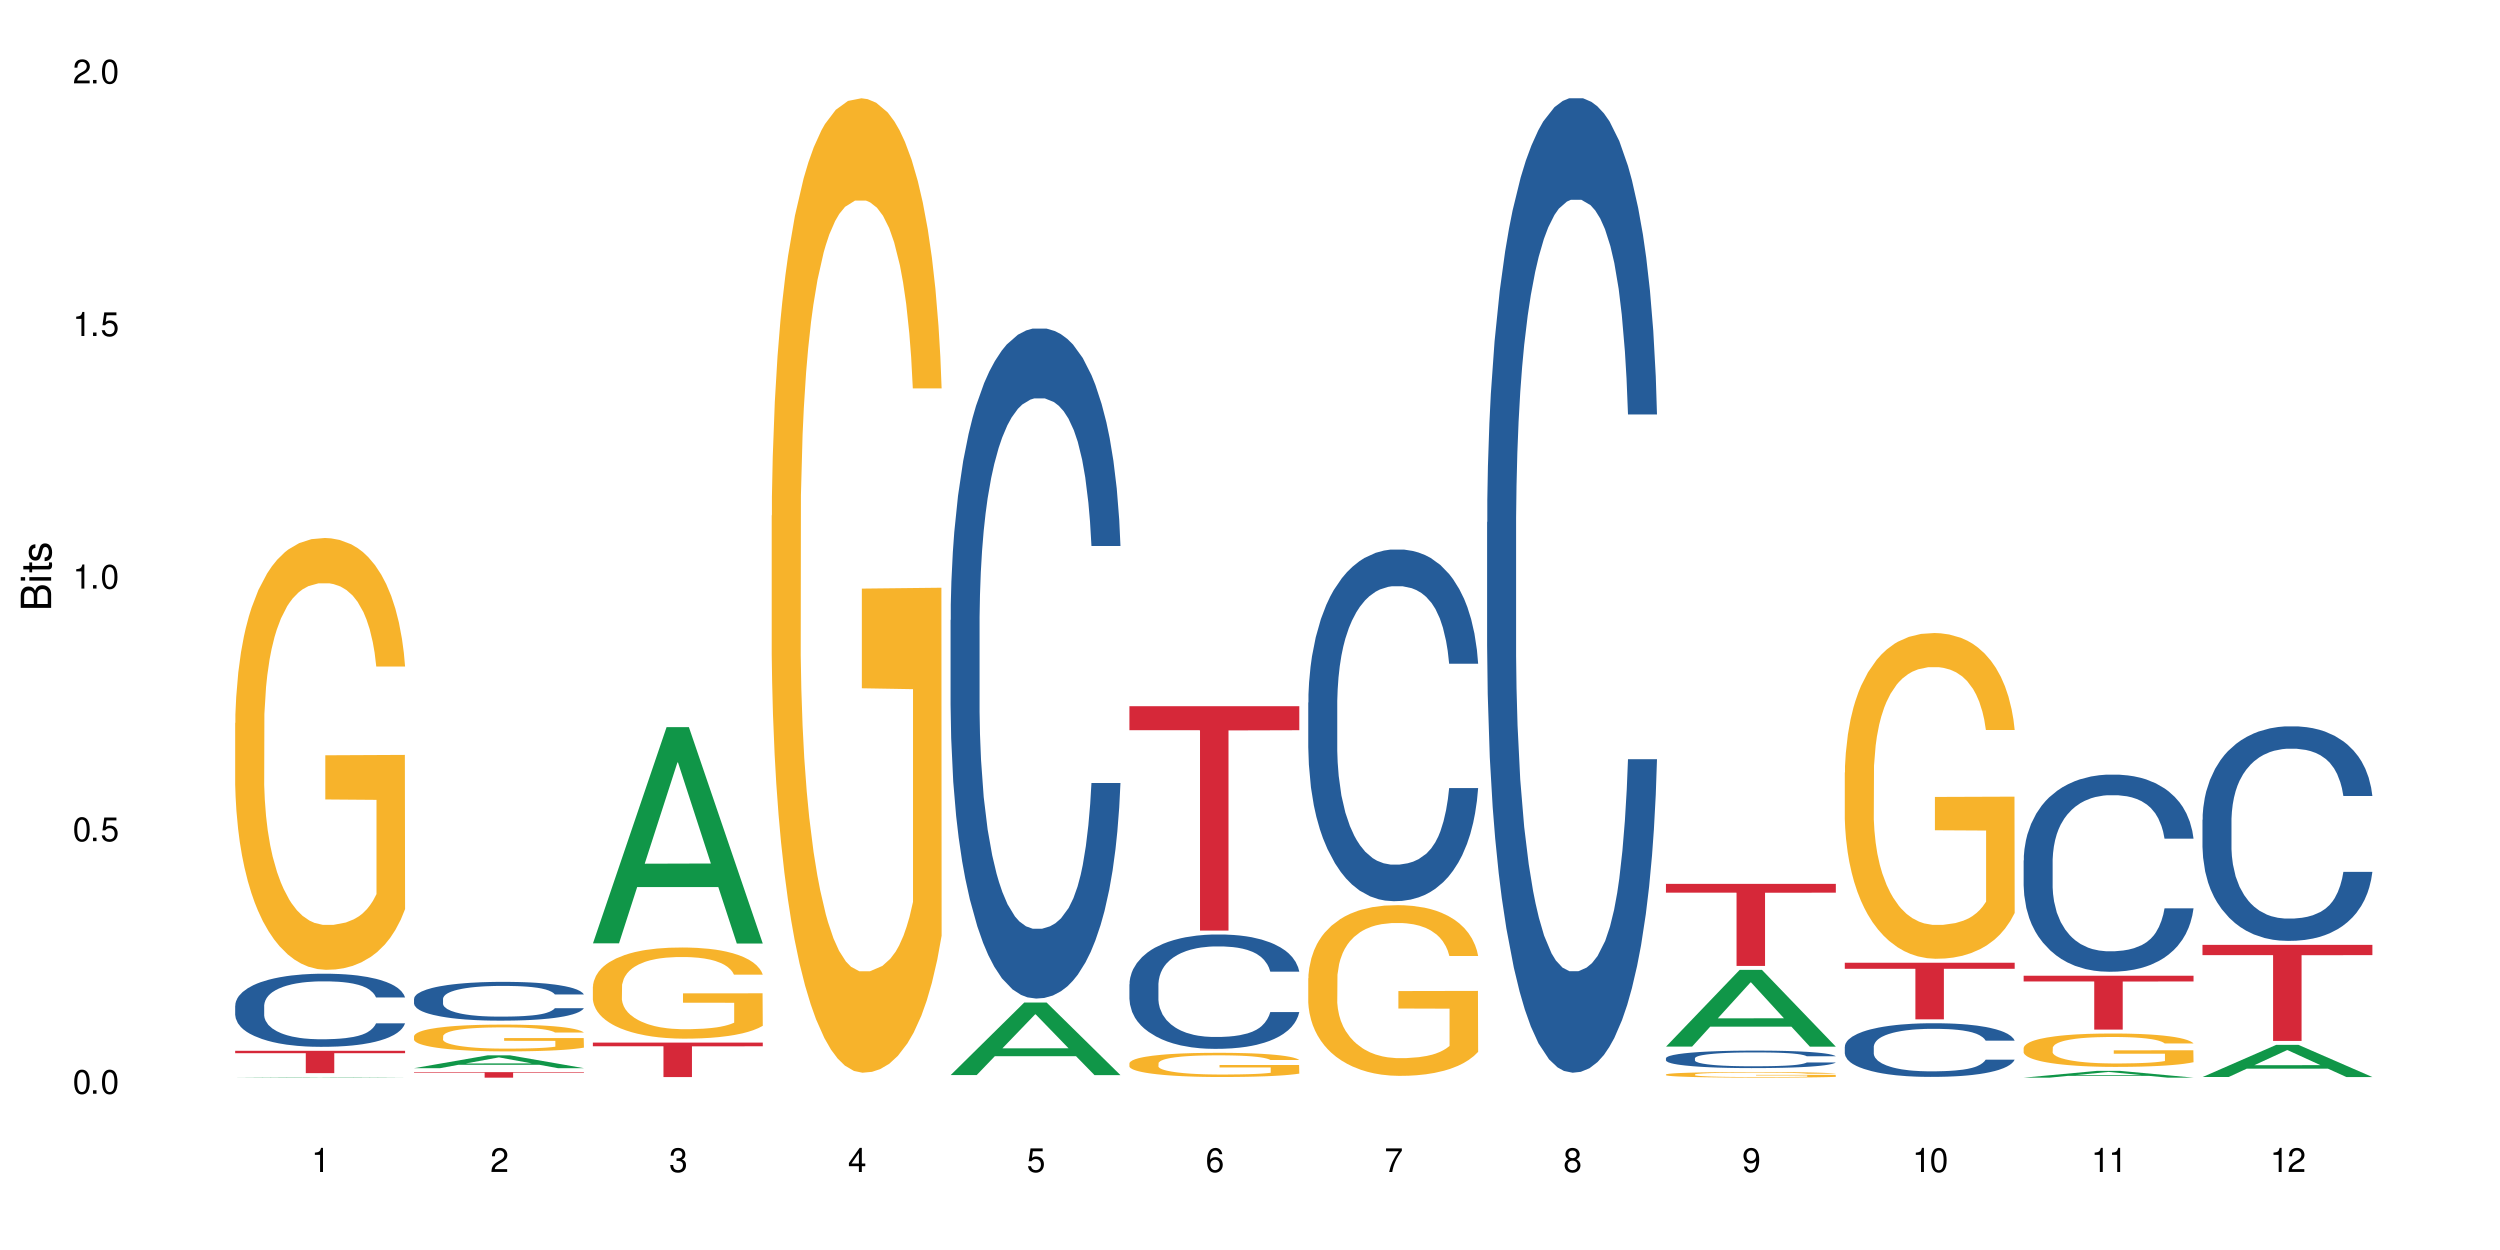 <?xml version="1.0" encoding="UTF-8"?>
<svg xmlns="http://www.w3.org/2000/svg" xmlns:xlink="http://www.w3.org/1999/xlink" width="720" height="360" viewBox="0 0 720 360">
<defs>
<g>
<g id="glyph-0-0">
</g>
<g id="glyph-0-1">
<path d="M 2.641 -6.938 C 2 -6.938 1.422 -6.656 1.078 -6.172 C 0.641 -5.562 0.406 -4.641 0.406 -3.359 C 0.406 -1.016 1.188 0.219 2.641 0.219 C 4.078 0.219 4.859 -1.016 4.859 -3.297 C 4.859 -4.641 4.656 -5.547 4.203 -6.172 C 3.844 -6.656 3.281 -6.938 2.641 -6.938 Z M 2.641 -6.188 C 3.547 -6.188 4 -5.25 4 -3.375 C 4 -1.406 3.562 -0.484 2.625 -0.484 C 1.734 -0.484 1.281 -1.438 1.281 -3.344 C 1.281 -5.25 1.734 -6.188 2.641 -6.188 Z M 2.641 -6.188 "/>
</g>
<g id="glyph-0-2">
<path d="M 1.828 -1 L 0.828 -1 L 0.828 0 L 1.828 0 Z M 1.828 -1 "/>
</g>
<g id="glyph-0-3">
<path d="M 4.562 -6.797 L 1.062 -6.797 L 0.547 -3.094 L 1.328 -3.094 C 1.719 -3.562 2.047 -3.734 2.578 -3.734 C 3.484 -3.734 4.062 -3.109 4.062 -2.094 C 4.062 -1.125 3.484 -0.531 2.578 -0.531 C 1.828 -0.531 1.375 -0.906 1.188 -1.672 L 0.328 -1.672 C 0.453 -1.109 0.547 -0.844 0.75 -0.594 C 1.125 -0.078 1.828 0.219 2.594 0.219 C 3.969 0.219 4.922 -0.781 4.922 -2.219 C 4.922 -3.562 4.031 -4.484 2.719 -4.484 C 2.25 -4.484 1.859 -4.359 1.469 -4.062 L 1.734 -5.969 L 4.562 -5.969 Z M 4.562 -6.797 "/>
</g>
<g id="glyph-0-4">
<path d="M 2.484 -4.938 L 2.484 0 L 3.328 0 L 3.328 -6.938 L 2.766 -6.938 C 2.469 -5.875 2.281 -5.734 0.984 -5.562 L 0.984 -4.938 Z M 2.484 -4.938 "/>
</g>
<g id="glyph-0-5">
<path d="M 4.859 -0.828 L 1.281 -0.828 C 1.359 -1.406 1.672 -1.781 2.5 -2.281 L 3.469 -2.828 C 4.406 -3.344 4.906 -4.062 4.906 -4.906 C 4.906 -5.484 4.672 -6.031 4.266 -6.406 C 3.859 -6.766 3.375 -6.938 2.719 -6.938 C 1.859 -6.938 1.219 -6.625 0.844 -6.031 C 0.609 -5.672 0.5 -5.234 0.484 -4.531 L 1.328 -4.531 C 1.359 -5.016 1.406 -5.281 1.531 -5.516 C 1.75 -5.938 2.188 -6.203 2.703 -6.203 C 3.469 -6.203 4.031 -5.641 4.031 -4.891 C 4.031 -4.344 3.719 -3.859 3.125 -3.516 L 2.234 -3 C 0.812 -2.172 0.406 -1.531 0.328 -0.016 L 4.859 -0.016 Z M 4.859 -0.828 "/>
</g>
<g id="glyph-0-6">
<path d="M 2.125 -3.188 L 2.578 -3.188 C 3.5 -3.188 3.984 -2.766 3.984 -1.922 C 3.984 -1.062 3.469 -0.531 2.594 -0.531 C 1.656 -0.531 1.203 -1 1.156 -2.016 L 0.312 -2.016 C 0.344 -1.453 0.438 -1.094 0.609 -0.781 C 0.953 -0.109 1.625 0.219 2.547 0.219 C 3.953 0.219 4.859 -0.625 4.859 -1.938 C 4.859 -2.828 4.516 -3.297 3.703 -3.594 C 4.344 -3.844 4.656 -4.328 4.656 -5.031 C 4.656 -6.219 3.875 -6.938 2.578 -6.938 C 1.203 -6.938 0.484 -6.172 0.453 -4.703 L 1.297 -4.703 C 1.312 -5.125 1.344 -5.359 1.453 -5.578 C 1.641 -5.969 2.062 -6.203 2.594 -6.203 C 3.344 -6.203 3.797 -5.75 3.797 -5 C 3.797 -4.516 3.609 -4.219 3.25 -4.047 C 3.016 -3.953 2.703 -3.922 2.125 -3.906 Z M 2.125 -3.188 "/>
</g>
<g id="glyph-0-7">
<path d="M 3.141 -1.672 L 3.141 0 L 3.984 0 L 3.984 -1.672 L 4.984 -1.672 L 4.984 -2.438 L 3.984 -2.438 L 3.984 -6.938 L 3.359 -6.938 L 0.266 -2.578 L 0.266 -1.672 Z M 3.141 -2.438 L 1 -2.438 L 3.141 -5.5 Z M 3.141 -2.438 "/>
</g>
<g id="glyph-0-8">
<path d="M 4.781 -5.125 C 4.609 -6.266 3.891 -6.938 2.844 -6.938 C 2.094 -6.938 1.422 -6.578 1.031 -5.953 C 0.594 -5.266 0.406 -4.422 0.406 -3.172 C 0.406 -2 0.578 -1.25 0.984 -0.641 C 1.359 -0.078 1.953 0.219 2.703 0.219 C 3.984 0.219 4.922 -0.75 4.922 -2.094 C 4.922 -3.375 4.062 -4.281 2.844 -4.281 C 2.172 -4.281 1.641 -4.031 1.281 -3.516 C 1.281 -5.234 1.828 -6.188 2.797 -6.188 C 3.391 -6.188 3.797 -5.797 3.938 -5.125 Z M 2.734 -3.531 C 3.547 -3.531 4.062 -2.953 4.062 -2.031 C 4.062 -1.156 3.484 -0.531 2.703 -0.531 C 1.922 -0.531 1.328 -1.188 1.328 -2.078 C 1.328 -2.938 1.906 -3.531 2.734 -3.531 Z M 2.734 -3.531 "/>
</g>
<g id="glyph-0-9">
<path d="M 4.984 -6.797 L 0.438 -6.797 L 0.438 -5.969 L 4.109 -5.969 C 2.5 -3.656 1.828 -2.234 1.328 0 L 2.219 0 C 2.594 -2.172 3.453 -4.047 4.984 -6.094 Z M 4.984 -6.797 "/>
</g>
<g id="glyph-0-10">
<path d="M 3.75 -3.656 C 4.469 -4.094 4.688 -4.438 4.688 -5.078 C 4.688 -6.172 3.844 -6.938 2.641 -6.938 C 1.438 -6.938 0.594 -6.172 0.594 -5.094 C 0.594 -4.438 0.812 -4.094 1.516 -3.656 C 0.734 -3.266 0.359 -2.703 0.359 -1.922 C 0.359 -0.656 1.281 0.219 2.641 0.219 C 3.984 0.219 4.922 -0.656 4.922 -1.922 C 4.922 -2.703 4.531 -3.266 3.75 -3.656 Z M 2.641 -6.188 C 3.359 -6.188 3.812 -5.75 3.812 -5.062 C 3.812 -4.406 3.344 -3.984 2.641 -3.984 C 1.922 -3.984 1.453 -4.406 1.453 -5.078 C 1.453 -5.75 1.922 -6.188 2.641 -6.188 Z M 2.641 -3.266 C 3.484 -3.266 4.062 -2.719 4.062 -1.906 C 4.062 -1.078 3.484 -0.531 2.625 -0.531 C 1.797 -0.531 1.219 -1.094 1.219 -1.906 C 1.219 -2.719 1.781 -3.266 2.641 -3.266 Z M 2.641 -3.266 "/>
</g>
<g id="glyph-0-11">
<path d="M 0.516 -1.578 C 0.672 -0.453 1.406 0.219 2.438 0.219 C 3.188 0.219 3.859 -0.141 4.266 -0.766 C 4.688 -1.453 4.891 -2.297 4.891 -3.547 C 4.891 -4.719 4.703 -5.453 4.312 -6.078 C 3.938 -6.641 3.344 -6.938 2.594 -6.938 C 1.297 -6.938 0.359 -5.969 0.359 -4.625 C 0.359 -3.344 1.234 -2.453 2.453 -2.453 C 3.094 -2.453 3.578 -2.672 4.016 -3.203 C 4 -1.484 3.469 -0.531 2.5 -0.531 C 1.906 -0.531 1.484 -0.906 1.359 -1.578 Z M 2.578 -6.203 C 3.375 -6.203 3.969 -5.531 3.969 -4.641 C 3.969 -3.797 3.391 -3.188 2.547 -3.188 C 1.734 -3.188 1.234 -3.766 1.234 -4.688 C 1.234 -5.562 1.797 -6.203 2.578 -6.203 Z M 2.578 -6.203 "/>
</g>
<g id="glyph-1-0">
</g>
<g id="glyph-1-1">
<path d="M 0 -0.953 L 0 -4.891 C 0 -5.719 -0.234 -6.344 -0.734 -6.797 C -1.188 -7.234 -1.812 -7.469 -2.5 -7.469 C -3.547 -7.469 -4.188 -7 -4.625 -5.875 C -4.984 -6.688 -5.625 -7.094 -6.531 -7.094 C -7.172 -7.094 -7.734 -6.859 -8.141 -6.391 C -8.562 -5.922 -8.75 -5.344 -8.75 -4.5 L -8.75 -0.953 Z M -4.984 -2.062 L -7.766 -2.062 L -7.766 -4.219 C -7.766 -4.844 -7.688 -5.203 -7.453 -5.5 C -7.219 -5.812 -6.859 -5.969 -6.375 -5.969 C -5.891 -5.969 -5.531 -5.812 -5.297 -5.5 C -5.062 -5.203 -4.984 -4.844 -4.984 -4.219 Z M -0.984 -2.062 L -4 -2.062 L -4 -4.781 C -4 -5.766 -3.438 -6.359 -2.484 -6.359 C -1.547 -6.359 -0.984 -5.766 -0.984 -4.781 Z M -0.984 -2.062 "/>
</g>
<g id="glyph-1-2">
<path d="M -6.281 -1.797 L -6.281 -0.797 L 0 -0.797 L 0 -1.797 Z M -8.75 -1.797 L -8.75 -0.797 L -7.484 -0.797 L -7.484 -1.797 Z M -8.75 -1.797 "/>
</g>
<g id="glyph-1-3">
<path d="M -6.281 -3.047 L -6.281 -2.016 L -8.016 -2.016 L -8.016 -1.016 L -6.281 -1.016 L -6.281 -0.172 L -5.469 -0.172 L -5.469 -1.016 L -0.719 -1.016 C -0.078 -1.016 0.281 -1.453 0.281 -2.234 C 0.281 -2.5 0.25 -2.719 0.188 -3.047 L -0.641 -3.047 C -0.609 -2.906 -0.594 -2.766 -0.594 -2.562 C -0.594 -2.141 -0.719 -2.016 -1.156 -2.016 L -5.469 -2.016 L -5.469 -3.047 Z M -6.281 -3.047 "/>
</g>
<g id="glyph-1-4">
<path d="M -4.531 -5.25 C -5.766 -5.25 -6.469 -4.422 -6.469 -2.969 C -6.469 -1.516 -5.719 -0.562 -4.547 -0.562 C -3.562 -0.562 -3.094 -1.062 -2.734 -2.562 L -2.516 -3.484 C -2.344 -4.188 -2.094 -4.469 -1.641 -4.469 C -1.047 -4.469 -0.641 -3.875 -0.641 -3 C -0.641 -2.453 -0.797 -2 -1.062 -1.75 C -1.25 -1.594 -1.422 -1.531 -1.875 -1.469 L -1.875 -0.406 C -0.422 -0.453 0.281 -1.266 0.281 -2.922 C 0.281 -4.5 -0.5 -5.516 -1.719 -5.516 C -2.656 -5.516 -3.172 -4.984 -3.469 -3.734 L -3.703 -2.766 C -3.891 -1.953 -4.156 -1.609 -4.594 -1.609 C -5.188 -1.609 -5.547 -2.125 -5.547 -2.938 C -5.547 -3.75 -5.203 -4.172 -4.531 -4.203 Z M -4.531 -5.25 "/>
</g>
</g>
</defs>
<rect x="-72" y="-36" width="864" height="432" fill="rgb(100%, 100%, 100%)" fill-opacity="1"/>
<path fill-rule="nonzero" fill="rgb(6.275%, 58.824%, 28.235%)" fill-opacity="1" d="M 67.73 310.363 L 67.785 310.363 L 88.957 310.191 L 95.387 310.191 L 116.664 310.363 L 109.188 310.363 L 103.855 310.32 L 80.488 310.32 L 75.258 310.363 L 67.73 310.363 L 82.734 310.301 L 101.711 310.301 L 92.25 310.219 L 92.039 310.219 L 82.684 310.301 L 82.734 310.301 Z M 67.73 310.363 "/>
<path fill-rule="nonzero" fill="rgb(14.51%, 36.078%, 60%)" fill-opacity="1" d="M 67.73 289.602 L 67.789 289.586 L 67.789 289.121 L 67.969 288.391 L 68.387 287.469 L 68.805 286.832 L 69.879 285.699 L 71.371 284.602 L 72.922 283.754 L 74.055 283.254 L 75.07 282.871 L 77.398 282.156 L 78.891 281.793 L 80.5 281.465 L 82.469 281.137 L 83.902 280.945 L 87.125 280.637 L 89.512 280.504 L 91.363 280.445 L 95.359 280.445 L 97.746 280.523 L 99.477 280.617 L 101.387 280.773 L 102.996 280.945 L 105.801 281.371 L 108.309 281.906 L 109.441 282.215 L 111.234 282.812 L 112.605 283.391 L 113.559 283.891 L 114.633 284.602 L 115.59 285.469 L 116.305 286.449 L 116.664 287.277 L 108.309 287.277 L 107.891 286.508 L 107.414 285.91 L 106.52 285.121 L 105.625 284.562 L 104.371 284.004 L 103.238 283.641 L 101.684 283.273 L 100.312 283.043 L 98.879 282.871 L 97.508 282.754 L 94.883 282.641 L 91.84 282.641 L 90.707 282.676 L 88.379 282.832 L 87.125 282.965 L 85.336 283.234 L 84.082 283.484 L 82.59 283.871 L 81.574 284.199 L 80.32 284.699 L 79.426 285.141 L 78.414 285.773 L 77.816 286.258 L 77.277 286.793 L 76.801 287.43 L 76.441 288.102 L 76.203 288.816 L 76.086 289.508 L 76.086 292.488 L 76.203 293.184 L 76.504 293.988 L 77.277 295.164 L 78.414 296.184 L 79.727 296.992 L 80.977 297.566 L 81.695 297.836 L 82.648 298.145 L 84.141 298.531 L 86.289 298.914 L 87.543 299.07 L 89.453 299.223 L 91.422 299.301 L 94.047 299.301 L 96.375 299.223 L 97.926 299.125 L 99.535 298.973 L 101.746 298.645 L 103.117 298.336 L 104.312 297.973 L 105.207 297.605 L 105.801 297.301 L 106.699 296.703 L 107.414 296.047 L 107.949 295.375 L 108.309 294.723 L 116.664 294.723 L 116.305 295.492 L 115.77 296.242 L 115.23 296.797 L 114.395 297.473 L 113.441 298.07 L 112.066 298.742 L 110.934 299.184 L 109.441 299.664 L 108.07 300.031 L 106.578 300.359 L 104.371 300.742 L 102.938 300.934 L 101.387 301.109 L 99.535 301.262 L 97.211 301.398 L 94.703 301.473 L 92.375 301.492 L 89.871 301.453 L 88.02 301.379 L 85.574 301.203 L 82.531 300.859 L 80.32 300.492 L 78.59 300.125 L 77.102 299.742 L 75.43 299.223 L 73.281 298.375 L 71.969 297.723 L 71.074 297.184 L 70.059 296.434 L 69.344 295.758 L 68.508 294.684 L 67.91 293.316 L 67.73 292.258 Z M 67.73 289.602 "/>
<path fill-rule="nonzero" fill="rgb(96.863%, 70.196%, 16.863%)" fill-opacity="1" d="M 67.73 208.207 L 67.789 208.094 L 67.789 205.824 L 68.031 200.711 L 68.625 193.668 L 69.402 187.875 L 70.238 183.332 L 70.773 180.949 L 71.668 177.539 L 72.445 175.043 L 74.414 169.93 L 76.922 165.16 L 78.293 163.113 L 79.844 161.184 L 82.051 159.027 L 83.066 158.23 L 86.172 156.414 L 89.691 155.277 L 93.57 154.938 L 95.359 155.051 L 97.805 155.504 L 101.148 156.754 L 103.059 157.891 L 104.551 159.027 L 106.102 160.504 L 108.012 162.773 L 109.801 165.5 L 111.234 168.227 L 112.664 171.633 L 113.859 175.27 L 114.871 179.242 L 115.77 184.016 L 116.305 187.988 L 116.664 191.965 L 108.367 191.965 L 107.891 187.988 L 107.355 184.922 L 106.461 181.176 L 105.562 178.449 L 104.668 176.289 L 102.996 173.336 L 101.566 171.52 L 99.777 169.93 L 98.047 168.906 L 96.074 168.227 L 94.883 168 L 91.719 168 L 88.855 168.793 L 87.184 169.703 L 85.992 170.613 L 84.32 172.316 L 83.305 173.68 L 82.707 174.586 L 80.918 178.109 L 79.727 181.289 L 79.07 183.445 L 78.234 186.855 L 77.637 189.922 L 76.98 194.465 L 76.621 197.871 L 76.145 205.598 L 76.086 226.043 L 76.266 230.359 L 76.621 235.016 L 77.102 239.105 L 77.816 243.422 L 78.531 246.715 L 79.785 251.145 L 80.859 254.098 L 81.695 256.027 L 83.305 259.094 L 83.961 260.117 L 85.512 262.16 L 87.125 263.75 L 89.094 265.113 L 90.586 265.797 L 92.973 266.363 L 96.016 266.363 L 99.598 265.684 L 101.863 264.773 L 103.414 263.867 L 104.43 263.07 L 105.684 261.82 L 106.578 260.684 L 107.414 259.434 L 108.43 257.504 L 108.43 230.359 L 93.688 230.242 L 93.688 217.523 L 116.602 217.41 L 116.664 261.82 L 115.41 264.887 L 113.859 267.84 L 112.367 270.113 L 110.816 272.043 L 108.605 274.203 L 106.816 275.566 L 104.07 277.156 L 101.566 278.176 L 98.941 278.859 L 96.613 279.199 L 93.867 279.312 L 91.422 279.086 L 88.797 278.406 L 86.707 277.496 L 84.797 276.359 L 82.887 274.883 L 80.5 272.496 L 78.949 270.566 L 77.34 268.184 L 75.727 265.344 L 74.297 262.273 L 73.34 259.891 L 72.387 257.164 L 71.371 253.758 L 70.418 249.895 L 69.699 246.375 L 69.043 242.398 L 68.566 238.648 L 68.09 233.539 L 67.852 229.449 L 67.73 225.93 Z M 67.73 208.207 "/>
<path fill-rule="nonzero" fill="rgb(83.922%, 15.686%, 22.353%)" fill-opacity="1" d="M 67.73 302.625 L 116.664 302.625 L 116.664 303.312 L 96.27 303.32 L 96.27 309.059 L 88.066 309.059 L 88.066 303.328 L 87.945 303.312 L 67.73 303.312 Z M 67.73 302.625 "/>
<path fill-rule="nonzero" fill="rgb(6.275%, 58.824%, 28.235%)" fill-opacity="1" d="M 119.238 307.633 L 119.289 307.629 L 140.465 303.934 L 146.895 303.934 L 168.172 307.637 L 160.695 307.637 L 155.363 306.668 L 131.996 306.668 L 126.766 307.633 L 119.238 307.633 L 134.242 306.27 L 153.219 306.266 L 143.758 304.539 L 143.652 304.535 L 143.547 304.547 L 134.191 306.266 L 134.242 306.27 Z M 119.238 307.633 "/>
<path fill-rule="nonzero" fill="rgb(14.51%, 36.078%, 60%)" fill-opacity="1" d="M 119.238 287.641 L 119.297 287.633 L 119.297 287.387 L 119.477 287 L 119.895 286.508 L 120.312 286.172 L 121.387 285.57 L 122.879 284.988 L 124.43 284.539 L 125.562 284.273 L 126.578 284.07 L 128.906 283.691 L 130.398 283.5 L 132.008 283.324 L 133.977 283.152 L 135.41 283.051 L 138.633 282.887 L 141.02 282.816 L 142.871 282.785 L 146.867 282.785 L 149.254 282.824 L 150.984 282.875 L 152.895 282.957 L 154.504 283.051 L 157.309 283.273 L 159.816 283.559 L 160.949 283.723 L 162.742 284.039 L 164.113 284.344 L 165.066 284.609 L 166.141 284.988 L 167.098 285.449 L 167.812 285.969 L 168.172 286.406 L 159.816 286.406 L 159.398 286 L 158.922 285.684 L 158.027 285.266 L 157.133 284.969 L 155.879 284.672 L 154.746 284.477 L 153.191 284.285 L 151.82 284.16 L 150.387 284.07 L 149.016 284.008 L 146.391 283.949 L 143.348 283.949 L 142.211 283.969 L 139.887 284.051 L 138.633 284.121 L 136.844 284.266 L 135.59 284.395 L 134.098 284.602 L 133.082 284.773 L 131.828 285.039 L 130.934 285.273 L 129.922 285.609 L 129.324 285.867 L 128.785 286.152 L 128.309 286.488 L 127.949 286.848 L 127.711 287.223 L 127.594 287.59 L 127.594 289.172 L 127.711 289.539 L 128.012 289.969 L 128.785 290.59 L 129.922 291.133 L 131.234 291.562 L 132.484 291.867 L 133.203 292.012 L 134.156 292.172 L 135.648 292.379 L 137.797 292.582 L 139.051 292.664 L 140.961 292.746 L 142.93 292.785 L 145.555 292.785 L 147.883 292.746 L 149.434 292.695 L 151.043 292.613 L 153.254 292.438 L 154.625 292.277 L 155.816 292.082 L 156.715 291.887 L 157.309 291.723 L 158.207 291.41 L 158.922 291.062 L 159.457 290.703 L 159.816 290.355 L 168.172 290.355 L 167.812 290.766 L 167.277 291.164 L 166.738 291.461 L 165.902 291.816 L 164.949 292.133 L 163.574 292.488 L 162.441 292.727 L 160.949 292.98 L 159.578 293.176 L 158.086 293.348 L 155.879 293.551 L 154.445 293.652 L 152.895 293.746 L 151.043 293.828 L 148.719 293.898 L 146.211 293.938 L 143.883 293.949 L 141.379 293.93 L 139.527 293.887 L 137.082 293.797 L 134.039 293.613 L 131.828 293.418 L 130.098 293.227 L 128.605 293.02 L 126.938 292.746 L 124.789 292.297 L 123.477 291.949 L 122.582 291.664 L 121.566 291.266 L 120.852 290.906 L 120.016 290.336 L 119.418 289.613 L 119.238 289.051 Z M 119.238 287.641 "/>
<path fill-rule="nonzero" fill="rgb(96.863%, 70.196%, 16.863%)" fill-opacity="1" d="M 119.238 298.391 L 119.297 298.383 L 119.297 298.242 L 119.535 297.922 L 120.133 297.488 L 120.91 297.129 L 121.746 296.844 L 122.281 296.695 L 123.176 296.484 L 123.953 296.332 L 125.922 296.012 L 128.43 295.719 L 129.801 295.59 L 131.352 295.469 L 133.559 295.336 L 134.574 295.285 L 137.676 295.176 L 141.199 295.105 L 145.078 295.082 L 146.867 295.09 L 149.312 295.117 L 152.656 295.195 L 154.566 295.266 L 156.059 295.336 L 157.609 295.43 L 159.52 295.57 L 161.309 295.738 L 162.742 295.906 L 164.172 296.117 L 165.367 296.344 L 166.379 296.59 L 167.277 296.887 L 167.812 297.133 L 168.172 297.379 L 159.875 297.379 L 159.398 297.133 L 158.863 296.945 L 157.965 296.711 L 157.07 296.543 L 156.176 296.406 L 154.504 296.223 L 153.074 296.113 L 151.281 296.012 L 149.551 295.949 L 147.582 295.906 L 146.391 295.895 L 143.227 295.895 L 140.363 295.941 L 138.691 296 L 137.5 296.055 L 135.828 296.16 L 134.812 296.246 L 134.215 296.301 L 132.426 296.52 L 131.234 296.719 L 130.578 296.852 L 129.742 297.062 L 129.145 297.254 L 128.488 297.535 L 128.129 297.746 L 127.652 298.227 L 127.594 299.496 L 127.773 299.766 L 128.129 300.055 L 128.605 300.309 L 129.324 300.574 L 130.039 300.777 L 131.293 301.055 L 132.367 301.238 L 133.203 301.355 L 134.812 301.547 L 135.469 301.609 L 137.02 301.738 L 138.633 301.836 L 140.602 301.922 L 142.094 301.965 L 144.48 302 L 147.523 302 L 151.105 301.957 L 153.371 301.898 L 154.922 301.844 L 155.938 301.793 L 157.191 301.719 L 158.086 301.645 L 158.922 301.57 L 159.938 301.449 L 159.938 299.766 L 145.195 299.758 L 145.195 298.969 L 168.109 298.961 L 168.172 301.719 L 166.918 301.906 L 165.367 302.09 L 163.875 302.23 L 162.324 302.352 L 160.113 302.484 L 158.324 302.57 L 155.578 302.668 L 153.074 302.73 L 150.449 302.773 L 148.121 302.797 L 145.375 302.801 L 142.93 302.789 L 140.305 302.746 L 138.215 302.691 L 136.305 302.621 L 134.395 302.527 L 132.008 302.379 L 130.457 302.258 L 128.848 302.113 L 127.234 301.934 L 125.801 301.746 L 124.848 301.598 L 123.895 301.43 L 122.879 301.215 L 121.926 300.977 L 121.207 300.758 L 120.551 300.512 L 120.074 300.277 L 119.598 299.961 L 119.359 299.707 L 119.238 299.488 Z M 119.238 298.391 "/>
<path fill-rule="nonzero" fill="rgb(83.922%, 15.686%, 22.353%)" fill-opacity="1" d="M 119.238 308.77 L 168.172 308.77 L 168.172 308.938 L 147.777 308.941 L 147.777 310.363 L 139.574 310.363 L 139.574 308.941 L 139.453 308.938 L 119.238 308.938 Z M 119.238 308.77 "/>
<path fill-rule="nonzero" fill="rgb(6.275%, 58.824%, 28.235%)" fill-opacity="1" d="M 170.746 271.688 L 170.797 271.629 L 191.973 209.418 L 198.402 209.418 L 219.68 271.746 L 212.203 271.746 L 206.871 255.477 L 183.504 255.477 L 178.273 271.688 L 170.746 271.688 L 185.75 248.746 L 204.727 248.688 L 195.266 219.602 L 195.16 219.543 L 195.055 219.719 L 185.699 248.688 L 185.75 248.746 Z M 170.746 271.688 "/>
<path fill-rule="nonzero" fill="rgb(96.863%, 70.196%, 16.863%)" fill-opacity="1" d="M 170.746 284.125 L 170.805 284.102 L 170.805 283.621 L 171.043 282.543 L 171.641 281.055 L 172.418 279.832 L 173.254 278.871 L 173.789 278.367 L 174.684 277.648 L 175.461 277.121 L 177.43 276.043 L 179.938 275.035 L 181.309 274.605 L 182.859 274.195 L 185.066 273.742 L 186.082 273.574 L 189.184 273.188 L 192.707 272.949 L 196.586 272.879 L 198.375 272.902 L 200.82 272.996 L 204.164 273.262 L 206.074 273.5 L 207.566 273.742 L 209.117 274.051 L 211.027 274.531 L 212.816 275.105 L 214.25 275.684 L 215.68 276.402 L 216.875 277.168 L 217.887 278.008 L 218.785 279.016 L 219.32 279.855 L 219.68 280.695 L 211.383 280.695 L 210.906 279.855 L 210.371 279.207 L 209.473 278.418 L 208.578 277.84 L 207.684 277.387 L 206.012 276.762 L 204.582 276.379 L 202.789 276.043 L 201.059 275.828 L 199.09 275.684 L 197.898 275.637 L 194.734 275.637 L 191.871 275.805 L 190.199 275.996 L 189.008 276.188 L 187.336 276.547 L 186.32 276.832 L 185.723 277.027 L 183.934 277.77 L 182.742 278.441 L 182.086 278.895 L 181.25 279.617 L 180.652 280.262 L 179.996 281.223 L 179.637 281.941 L 179.16 283.57 L 179.102 287.887 L 179.281 288.801 L 179.637 289.781 L 180.113 290.645 L 180.832 291.559 L 181.547 292.254 L 182.801 293.188 L 183.875 293.812 L 184.711 294.219 L 186.32 294.867 L 186.977 295.082 L 188.527 295.516 L 190.141 295.852 L 192.109 296.137 L 193.602 296.281 L 195.988 296.402 L 199.031 296.402 L 202.613 296.258 L 204.879 296.066 L 206.43 295.875 L 207.445 295.707 L 208.699 295.441 L 209.594 295.203 L 210.43 294.938 L 211.445 294.531 L 211.445 288.801 L 196.703 288.777 L 196.703 286.09 L 219.617 286.066 L 219.68 295.441 L 218.426 296.09 L 216.875 296.715 L 215.383 297.191 L 213.832 297.602 L 211.621 298.055 L 209.832 298.344 L 207.086 298.68 L 204.582 298.895 L 201.957 299.039 L 199.629 299.109 L 196.883 299.137 L 194.438 299.086 L 191.812 298.941 L 189.723 298.75 L 187.812 298.512 L 185.902 298.199 L 183.516 297.695 L 181.965 297.289 L 180.355 296.785 L 178.742 296.184 L 177.309 295.539 L 176.355 295.035 L 175.402 294.457 L 174.387 293.738 L 173.43 292.926 L 172.715 292.18 L 172.059 291.34 L 171.582 290.551 L 171.105 289.473 L 170.867 288.609 L 170.746 287.863 Z M 170.746 284.125 "/>
<path fill-rule="nonzero" fill="rgb(83.922%, 15.686%, 22.353%)" fill-opacity="1" d="M 170.746 300.27 L 219.68 300.27 L 219.68 301.332 L 199.285 301.34 L 199.285 310.191 L 191.078 310.191 L 191.078 301.348 L 190.961 301.332 L 170.746 301.332 Z M 170.746 300.27 "/>
<path fill-rule="nonzero" fill="rgb(96.863%, 70.196%, 16.863%)" fill-opacity="1" d="M 222.254 148.504 L 222.312 148.246 L 222.312 143.121 L 222.551 131.586 L 223.148 115.695 L 223.926 102.625 L 224.762 92.375 L 225.297 86.992 L 226.191 79.301 L 226.969 73.664 L 228.938 62.129 L 231.445 51.367 L 232.816 46.754 L 234.367 42.395 L 236.574 37.527 L 237.59 35.73 L 240.691 31.633 L 244.215 29.07 L 248.094 28.301 L 249.883 28.555 L 252.328 29.582 L 255.672 32.398 L 257.582 34.965 L 259.07 37.527 L 260.625 40.859 L 262.535 45.984 L 264.324 52.137 L 265.754 58.285 L 267.188 65.977 L 268.383 74.176 L 269.395 83.148 L 270.289 93.91 L 270.828 102.883 L 271.188 111.852 L 262.891 111.852 L 262.414 102.883 L 261.875 95.961 L 260.98 87.504 L 260.086 81.352 L 259.191 76.484 L 257.52 69.82 L 256.09 65.719 L 254.297 62.129 L 252.566 59.824 L 250.598 58.285 L 249.406 57.773 L 246.242 57.773 L 243.379 59.566 L 241.707 61.617 L 240.516 63.668 L 238.844 67.512 L 237.828 70.59 L 237.23 72.641 L 235.441 80.586 L 234.25 87.762 L 233.59 92.629 L 232.758 100.32 L 232.16 107.238 L 231.504 117.492 L 231.145 125.18 L 230.668 142.609 L 230.609 188.742 L 230.785 198.48 L 231.145 208.988 L 231.621 218.215 L 232.34 227.953 L 233.055 235.387 L 234.309 245.383 L 235.383 252.047 L 236.219 256.402 L 237.828 263.324 L 238.484 265.629 L 240.035 270.242 L 241.648 273.832 L 243.617 276.906 L 245.109 278.445 L 247.496 279.727 L 250.539 279.727 L 254.121 278.188 L 256.387 276.141 L 257.938 274.09 L 258.953 272.293 L 260.207 269.477 L 261.102 266.91 L 261.938 264.094 L 262.949 259.734 L 262.949 198.48 L 248.211 198.223 L 248.211 169.52 L 271.125 169.262 L 271.188 269.477 L 269.934 276.395 L 268.383 283.059 L 266.891 288.184 L 265.34 292.543 L 263.129 297.41 L 261.34 300.488 L 258.594 304.074 L 256.09 306.383 L 253.465 307.918 L 251.137 308.688 L 248.391 308.945 L 245.945 308.434 L 243.32 306.895 L 241.23 304.844 L 239.32 302.281 L 237.41 298.949 L 235.023 293.566 L 233.473 289.211 L 231.859 283.828 L 230.25 277.422 L 228.816 270.5 L 227.863 265.117 L 226.91 258.969 L 225.895 251.277 L 224.938 242.562 L 224.223 234.617 L 223.566 225.648 L 223.09 217.191 L 222.613 205.656 L 222.375 196.43 L 222.254 188.484 Z M 222.254 148.504 "/>
<path fill-rule="nonzero" fill="rgb(6.275%, 58.824%, 28.235%)" fill-opacity="1" d="M 273.762 309.621 L 273.812 309.602 L 294.984 288.723 L 301.418 288.723 L 322.695 309.641 L 315.219 309.641 L 309.887 304.18 L 286.516 304.18 L 281.289 309.621 L 273.762 309.621 L 288.766 301.922 L 307.742 301.902 L 298.281 292.141 L 298.176 292.121 L 298.07 292.18 L 288.711 301.902 L 288.766 301.922 Z M 273.762 309.621 "/>
<path fill-rule="nonzero" fill="rgb(14.51%, 36.078%, 60%)" fill-opacity="1" d="M 273.762 178.59 L 273.82 178.414 L 273.82 174.18 L 274 167.477 L 274.418 159.012 L 274.836 153.191 L 275.91 142.785 L 277.402 132.73 L 278.953 124.969 L 280.086 120.383 L 281.102 116.855 L 283.43 110.328 L 284.922 106.98 L 286.531 103.98 L 288.5 100.98 L 289.934 99.219 L 293.156 96.395 L 295.543 95.16 L 297.391 94.633 L 301.391 94.633 L 303.777 95.336 L 305.508 96.219 L 307.418 97.629 L 309.027 99.219 L 311.832 103.098 L 314.34 108.035 L 315.473 110.859 L 317.262 116.328 L 318.637 121.617 L 319.59 126.203 L 320.664 132.73 L 321.621 140.668 L 322.336 149.664 L 322.695 157.246 L 314.34 157.246 L 313.922 150.191 L 313.445 144.723 L 312.551 137.492 L 311.652 132.379 L 310.402 127.262 L 309.266 123.91 L 307.715 120.559 L 306.344 118.441 L 304.91 116.855 L 303.539 115.797 L 300.914 114.738 L 297.871 114.738 L 296.734 115.094 L 294.41 116.504 L 293.156 117.738 L 291.363 120.207 L 290.113 122.5 L 288.621 126.027 L 287.605 129.027 L 286.352 133.613 L 285.457 137.668 L 284.441 143.488 L 283.848 147.898 L 283.309 152.836 L 282.832 158.656 L 282.473 164.832 L 282.234 171.355 L 282.117 177.707 L 282.117 205.047 L 282.234 211.395 L 282.535 218.805 L 283.309 229.562 L 284.441 238.91 L 285.754 246.316 L 287.008 251.609 L 287.727 254.078 L 288.68 256.902 L 290.172 260.43 L 292.32 263.957 L 293.574 265.367 L 295.484 266.777 L 297.453 267.484 L 300.078 267.484 L 302.406 266.777 L 303.957 265.895 L 305.566 264.484 L 307.773 261.488 L 309.148 258.664 L 310.34 255.312 L 311.234 251.961 L 311.832 249.141 L 312.727 243.672 L 313.445 237.676 L 313.98 231.504 L 314.34 225.504 L 322.695 225.504 L 322.336 232.559 L 321.797 239.438 L 321.262 244.555 L 320.426 250.727 L 319.473 256.195 L 318.098 262.367 L 316.965 266.426 L 315.473 270.836 L 314.102 274.188 L 312.609 277.184 L 310.402 280.711 L 308.969 282.477 L 307.418 284.062 L 305.566 285.473 L 303.238 286.707 L 300.734 287.414 L 298.406 287.59 L 295.898 287.238 L 294.051 286.531 L 291.605 284.945 L 288.559 281.77 L 286.352 278.418 L 284.621 275.066 L 283.129 271.539 L 281.461 266.777 L 279.312 259.016 L 278 253.02 L 277.102 248.082 L 276.09 241.203 L 275.371 235.031 L 274.535 225.152 L 273.941 212.629 L 273.762 202.93 Z M 273.762 178.59 "/>
<path fill-rule="nonzero" fill="rgb(14.51%, 36.078%, 60%)" fill-opacity="1" d="M 325.27 283.477 L 325.328 283.445 L 325.328 282.723 L 325.508 281.582 L 325.926 280.137 L 326.344 279.141 L 327.418 277.367 L 328.91 275.652 L 330.461 274.328 L 331.594 273.543 L 332.609 272.941 L 334.938 271.828 L 336.43 271.258 L 338.039 270.746 L 340.008 270.234 L 341.441 269.934 L 344.664 269.453 L 347.051 269.242 L 348.898 269.152 L 352.898 269.152 L 355.285 269.273 L 357.016 269.422 L 358.926 269.664 L 360.535 269.934 L 363.34 270.594 L 365.848 271.438 L 366.98 271.918 L 368.77 272.852 L 370.145 273.754 L 371.098 274.539 L 372.172 275.652 L 373.129 277.004 L 373.844 278.539 L 374.199 279.836 L 365.848 279.836 L 365.43 278.629 L 364.953 277.699 L 364.055 276.465 L 363.16 275.59 L 361.91 274.719 L 360.773 274.148 L 359.223 273.574 L 357.852 273.215 L 356.418 272.941 L 355.047 272.762 L 352.422 272.582 L 349.379 272.582 L 348.242 272.641 L 345.914 272.883 L 344.664 273.094 L 342.871 273.516 L 341.621 273.906 L 340.129 274.508 L 339.113 275.02 L 337.859 275.801 L 336.965 276.496 L 335.949 277.488 L 335.355 278.238 L 334.816 279.082 L 334.34 280.074 L 333.98 281.129 L 333.742 282.242 L 333.625 283.324 L 333.625 287.988 L 333.742 289.074 L 334.039 290.336 L 334.816 292.172 L 335.949 293.77 L 337.262 295.031 L 338.516 295.934 L 339.234 296.355 L 340.188 296.84 L 341.68 297.441 L 343.828 298.043 L 345.082 298.281 L 346.988 298.523 L 348.961 298.645 L 351.586 298.645 L 353.914 298.523 L 355.465 298.371 L 357.074 298.133 L 359.281 297.621 L 360.656 297.141 L 361.848 296.566 L 362.742 295.996 L 363.34 295.516 L 364.234 294.582 L 364.953 293.559 L 365.488 292.504 L 365.848 291.48 L 374.199 291.48 L 373.844 292.684 L 373.305 293.859 L 372.77 294.73 L 371.934 295.785 L 370.98 296.719 L 369.605 297.77 L 368.473 298.465 L 366.98 299.215 L 365.609 299.789 L 364.117 300.297 L 361.91 300.902 L 360.477 301.203 L 358.926 301.473 L 357.074 301.715 L 354.746 301.926 L 352.242 302.043 L 349.914 302.074 L 347.406 302.016 L 345.559 301.895 L 343.109 301.621 L 340.066 301.082 L 337.859 300.508 L 336.129 299.938 L 334.637 299.336 L 332.965 298.523 L 330.82 297.199 L 329.504 296.176 L 328.609 295.332 L 327.598 294.16 L 326.879 293.105 L 326.043 291.422 L 325.449 289.285 L 325.27 287.629 Z M 325.27 283.477 "/>
<path fill-rule="nonzero" fill="rgb(96.863%, 70.196%, 16.863%)" fill-opacity="1" d="M 325.27 306.195 L 325.328 306.188 L 325.328 306.062 L 325.566 305.773 L 326.164 305.379 L 326.941 305.055 L 327.773 304.801 L 328.312 304.668 L 329.207 304.477 L 329.984 304.336 L 331.953 304.047 L 334.457 303.781 L 335.832 303.664 L 337.383 303.559 L 339.59 303.438 L 340.605 303.391 L 343.707 303.289 L 347.23 303.227 L 351.109 303.207 L 352.898 303.215 L 355.344 303.238 L 358.688 303.309 L 360.594 303.371 L 362.086 303.438 L 363.641 303.52 L 365.547 303.648 L 367.34 303.801 L 368.77 303.953 L 370.203 304.145 L 371.395 304.348 L 372.41 304.57 L 373.305 304.84 L 373.844 305.062 L 374.199 305.285 L 365.906 305.285 L 365.43 305.062 L 364.891 304.891 L 363.996 304.68 L 363.102 304.527 L 362.207 304.406 L 360.535 304.238 L 359.105 304.137 L 357.312 304.047 L 355.582 303.992 L 353.613 303.953 L 352.422 303.941 L 349.258 303.941 L 346.395 303.984 L 344.723 304.035 L 343.527 304.086 L 341.859 304.184 L 340.844 304.258 L 340.246 304.309 L 338.457 304.508 L 337.262 304.684 L 336.605 304.805 L 335.77 304.996 L 335.176 305.168 L 334.52 305.426 L 334.16 305.617 L 333.684 306.047 L 333.625 307.195 L 333.801 307.438 L 334.16 307.699 L 334.637 307.93 L 335.355 308.168 L 336.07 308.355 L 337.324 308.602 L 338.398 308.77 L 339.234 308.879 L 340.844 309.051 L 341.5 309.105 L 343.051 309.223 L 344.664 309.309 L 346.633 309.387 L 348.125 309.426 L 350.512 309.457 L 353.555 309.457 L 357.133 309.418 L 359.402 309.367 L 360.953 309.316 L 361.969 309.273 L 363.223 309.203 L 364.117 309.137 L 364.953 309.066 L 365.965 308.961 L 365.965 307.438 L 351.227 307.43 L 351.227 306.719 L 374.141 306.711 L 374.199 309.203 L 372.949 309.375 L 371.395 309.539 L 369.906 309.668 L 368.352 309.773 L 366.145 309.895 L 364.355 309.973 L 361.609 310.062 L 359.105 310.121 L 356.477 310.156 L 354.152 310.176 L 351.406 310.184 L 348.961 310.172 L 346.332 310.133 L 344.246 310.082 L 342.336 310.016 L 340.426 309.934 L 338.039 309.801 L 336.488 309.691 L 334.875 309.559 L 333.266 309.398 L 331.832 309.227 L 330.879 309.094 L 329.922 308.941 L 328.91 308.75 L 327.953 308.531 L 327.238 308.336 L 326.582 308.113 L 326.105 307.902 L 325.625 307.617 L 325.387 307.387 L 325.27 307.188 Z M 325.27 306.195 "/>
<path fill-rule="nonzero" fill="rgb(83.922%, 15.686%, 22.353%)" fill-opacity="1" d="M 325.27 203.383 L 374.199 203.383 L 374.199 210.301 L 353.809 210.363 L 353.809 268.02 L 345.602 268.02 L 345.602 210.422 L 345.484 210.301 L 325.27 210.301 Z M 325.27 203.383 "/>
<path fill-rule="nonzero" fill="rgb(14.51%, 36.078%, 60%)" fill-opacity="1" d="M 376.777 202.348 L 376.836 202.254 L 376.836 200.031 L 377.016 196.516 L 377.434 192.074 L 377.852 189.02 L 378.926 183.559 L 380.418 178.281 L 381.969 174.207 L 383.102 171.801 L 384.117 169.949 L 386.445 166.527 L 387.934 164.766 L 389.547 163.195 L 391.516 161.621 L 392.949 160.695 L 396.172 159.215 L 398.559 158.566 L 400.406 158.289 L 404.406 158.289 L 406.793 158.66 L 408.523 159.121 L 410.434 159.863 L 412.043 160.695 L 414.848 162.73 L 417.355 165.324 L 418.488 166.805 L 420.277 169.672 L 421.652 172.449 L 422.605 174.855 L 423.68 178.281 L 424.633 182.445 L 425.352 187.168 L 425.707 191.148 L 417.355 191.148 L 416.938 187.445 L 416.461 184.574 L 415.562 180.781 L 414.668 178.098 L 413.414 175.41 L 412.281 173.652 L 410.73 171.895 L 409.359 170.785 L 407.926 169.949 L 406.555 169.395 L 403.93 168.84 L 400.883 168.84 L 399.75 169.023 L 397.422 169.766 L 396.172 170.414 L 394.379 171.711 L 393.129 172.914 L 391.637 174.766 L 390.621 176.336 L 389.367 178.742 L 388.473 180.871 L 387.457 183.926 L 386.859 186.242 L 386.324 188.832 L 385.848 191.887 L 385.488 195.129 L 385.25 198.551 L 385.129 201.883 L 385.129 216.23 L 385.25 219.562 L 385.547 223.449 L 386.324 229.098 L 387.457 234.004 L 388.77 237.891 L 390.023 240.668 L 390.738 241.961 L 391.695 243.445 L 393.188 245.293 L 395.336 247.145 L 396.59 247.887 L 398.496 248.625 L 400.469 248.996 L 403.094 248.996 L 405.418 248.625 L 406.973 248.164 L 408.582 247.422 L 410.789 245.852 L 412.164 244.367 L 413.355 242.609 L 414.25 240.852 L 414.848 239.371 L 415.742 236.5 L 416.461 233.355 L 416.996 230.113 L 417.355 226.969 L 425.707 226.969 L 425.352 230.672 L 424.812 234.281 L 424.277 236.965 L 423.441 240.203 L 422.484 243.074 L 421.113 246.312 L 419.98 248.441 L 418.488 250.754 L 417.117 252.516 L 415.625 254.09 L 413.414 255.938 L 411.984 256.863 L 410.434 257.699 L 408.582 258.438 L 406.254 259.086 L 403.75 259.457 L 401.422 259.551 L 398.914 259.363 L 397.066 258.992 L 394.617 258.16 L 391.574 256.496 L 389.367 254.734 L 387.637 252.977 L 386.145 251.125 L 384.473 248.625 L 382.324 244.555 L 381.012 241.406 L 380.117 238.816 L 379.105 235.207 L 378.387 231.965 L 377.551 226.781 L 376.957 220.211 L 376.777 215.121 Z M 376.777 202.348 "/>
<path fill-rule="nonzero" fill="rgb(96.863%, 70.196%, 16.863%)" fill-opacity="1" d="M 376.777 281.742 L 376.836 281.695 L 376.836 280.797 L 377.074 278.777 L 377.672 275.992 L 378.449 273.703 L 379.281 271.906 L 379.82 270.965 L 380.715 269.617 L 381.492 268.629 L 383.461 266.609 L 385.965 264.723 L 387.34 263.914 L 388.891 263.152 L 391.098 262.297 L 392.113 261.984 L 395.215 261.266 L 398.734 260.816 L 402.613 260.684 L 404.406 260.727 L 406.852 260.906 L 410.195 261.398 L 412.102 261.848 L 413.594 262.297 L 415.148 262.883 L 417.055 263.781 L 418.848 264.859 L 420.277 265.934 L 421.711 267.281 L 422.902 268.719 L 423.918 270.293 L 424.812 272.176 L 425.352 273.75 L 425.707 275.32 L 417.414 275.32 L 416.938 273.75 L 416.398 272.535 L 415.504 271.055 L 414.609 269.977 L 413.715 269.125 L 412.043 267.957 L 410.609 267.238 L 408.82 266.609 L 407.09 266.203 L 405.121 265.934 L 403.93 265.848 L 400.766 265.848 L 397.902 266.16 L 396.23 266.52 L 395.035 266.879 L 393.367 267.551 L 392.352 268.09 L 391.754 268.449 L 389.965 269.844 L 388.77 271.098 L 388.113 271.953 L 387.277 273.301 L 386.684 274.512 L 386.027 276.309 L 385.668 277.656 L 385.191 280.711 L 385.129 288.793 L 385.309 290.5 L 385.668 292.34 L 386.145 293.957 L 386.859 295.66 L 387.578 296.965 L 388.832 298.715 L 389.906 299.883 L 390.738 300.645 L 392.352 301.859 L 393.008 302.262 L 394.559 303.07 L 396.172 303.699 L 398.141 304.238 L 399.633 304.508 L 402.02 304.734 L 405.062 304.734 L 408.641 304.465 L 410.91 304.105 L 412.461 303.746 L 413.477 303.43 L 414.73 302.938 L 415.625 302.488 L 416.461 301.992 L 417.473 301.23 L 417.473 290.5 L 402.734 290.453 L 402.734 285.426 L 425.648 285.379 L 425.707 302.938 L 424.457 304.148 L 422.902 305.316 L 421.414 306.215 L 419.859 306.977 L 417.652 307.832 L 415.863 308.371 L 413.117 309 L 410.609 309.402 L 407.984 309.672 L 405.66 309.809 L 402.914 309.852 L 400.469 309.762 L 397.84 309.492 L 395.754 309.133 L 393.844 308.684 L 391.934 308.102 L 389.547 307.156 L 387.996 306.395 L 386.383 305.453 L 384.773 304.328 L 383.34 303.117 L 382.387 302.172 L 381.43 301.094 L 380.418 299.75 L 379.461 298.223 L 378.746 296.828 L 378.09 295.258 L 377.613 293.777 L 377.133 291.754 L 376.895 290.141 L 376.777 288.746 Z M 376.777 281.742 "/>
<path fill-rule="nonzero" fill="rgb(14.51%, 36.078%, 60%)" fill-opacity="1" d="M 428.285 150.41 L 428.344 150.152 L 428.344 143.996 L 428.523 134.246 L 428.941 121.934 L 429.359 113.469 L 430.434 98.332 L 431.926 83.711 L 433.477 72.422 L 434.609 65.754 L 435.625 60.621 L 437.949 51.129 L 439.441 46.258 L 441.055 41.895 L 443.023 37.535 L 444.457 34.969 L 447.68 30.863 L 450.066 29.07 L 451.914 28.301 L 455.914 28.301 L 458.301 29.324 L 460.031 30.609 L 461.941 32.66 L 463.551 34.969 L 466.355 40.613 L 468.863 47.797 L 469.996 51.902 L 471.785 59.852 L 473.16 67.547 L 474.113 74.219 L 475.188 83.711 L 476.141 95.254 L 476.859 108.336 L 477.215 119.367 L 468.863 119.367 L 468.445 109.105 L 467.969 101.156 L 467.07 90.637 L 466.176 83.195 L 464.922 75.758 L 463.789 70.883 L 462.238 66.008 L 460.867 62.93 L 459.434 60.621 L 458.062 59.082 L 455.434 57.543 L 452.391 57.543 L 451.258 58.059 L 448.93 60.109 L 447.68 61.906 L 445.887 65.496 L 444.633 68.832 L 443.145 73.961 L 442.129 78.324 L 440.875 84.992 L 439.98 90.895 L 438.965 99.359 L 438.367 105.773 L 437.832 112.953 L 437.355 121.422 L 436.996 130.398 L 436.758 139.891 L 436.637 149.125 L 436.637 188.887 L 436.758 198.125 L 437.055 208.898 L 437.832 224.547 L 438.965 238.141 L 440.277 248.918 L 441.531 256.613 L 442.246 260.203 L 443.203 264.309 L 444.695 269.438 L 446.844 274.57 L 448.094 276.621 L 450.004 278.676 L 451.973 279.699 L 454.602 279.699 L 456.926 278.676 L 458.48 277.391 L 460.09 275.34 L 462.297 270.977 L 463.672 266.875 L 464.863 262 L 465.758 257.125 L 466.355 253.02 L 467.25 245.07 L 467.969 236.348 L 468.504 227.367 L 468.863 218.645 L 477.215 218.645 L 476.859 228.906 L 476.32 238.91 L 475.785 246.352 L 474.949 255.328 L 473.992 263.281 L 472.621 272.262 L 471.488 278.16 L 469.996 284.574 L 468.625 289.449 L 467.133 293.809 L 464.922 298.941 L 463.492 301.504 L 461.941 303.812 L 460.09 305.867 L 457.762 307.66 L 455.258 308.688 L 452.93 308.945 L 450.422 308.434 L 448.574 307.406 L 446.125 305.098 L 443.082 300.48 L 440.875 295.605 L 439.145 290.73 L 437.652 285.602 L 435.98 278.676 L 433.832 267.387 L 432.52 258.664 L 431.625 251.48 L 430.613 241.477 L 429.895 232.5 L 429.059 218.133 L 428.465 199.918 L 428.285 185.809 Z M 428.285 150.41 "/>
<path fill-rule="nonzero" fill="rgb(6.275%, 58.824%, 28.235%)" fill-opacity="1" d="M 479.793 301.422 L 479.844 301.402 L 501.016 279.328 L 507.445 279.328 L 528.723 301.445 L 521.25 301.445 L 515.914 295.672 L 492.547 295.672 L 487.32 301.422 L 479.793 301.422 L 494.797 293.281 L 513.773 293.262 L 504.309 282.941 L 504.207 282.922 L 504.102 282.984 L 494.742 293.262 L 494.797 293.281 Z M 479.793 301.422 "/>
<path fill-rule="nonzero" fill="rgb(14.51%, 36.078%, 60%)" fill-opacity="1" d="M 479.793 304.766 L 479.852 304.762 L 479.852 304.652 L 480.031 304.477 L 480.449 304.258 L 480.867 304.105 L 481.941 303.832 L 483.434 303.57 L 484.984 303.367 L 486.117 303.25 L 487.133 303.156 L 489.457 302.984 L 490.949 302.898 L 492.562 302.82 L 494.531 302.742 L 495.965 302.695 L 499.184 302.621 L 501.574 302.59 L 503.422 302.578 L 507.422 302.578 L 509.809 302.594 L 511.539 302.617 L 513.449 302.656 L 515.059 302.695 L 517.863 302.797 L 520.371 302.926 L 521.504 303 L 523.293 303.145 L 524.668 303.281 L 525.621 303.402 L 526.695 303.57 L 527.648 303.777 L 528.367 304.012 L 528.723 304.211 L 520.371 304.211 L 519.953 304.027 L 519.473 303.883 L 518.578 303.695 L 517.684 303.562 L 516.43 303.43 L 515.297 303.34 L 513.746 303.254 L 512.375 303.199 L 510.941 303.156 L 509.57 303.129 L 506.941 303.102 L 503.898 303.102 L 502.766 303.109 L 500.438 303.148 L 499.184 303.18 L 497.395 303.242 L 496.141 303.305 L 494.648 303.395 L 493.637 303.473 L 492.383 303.594 L 491.488 303.699 L 490.473 303.852 L 489.875 303.965 L 489.34 304.094 L 488.863 304.246 L 488.504 304.41 L 488.266 304.578 L 488.145 304.746 L 488.145 305.457 L 488.266 305.625 L 488.562 305.816 L 489.34 306.098 L 490.473 306.34 L 491.785 306.535 L 493.039 306.672 L 493.754 306.738 L 494.711 306.812 L 496.203 306.902 L 498.352 306.996 L 499.602 307.031 L 501.512 307.07 L 503.48 307.086 L 506.109 307.086 L 508.434 307.07 L 509.988 307.047 L 511.598 307.008 L 513.805 306.93 L 515.18 306.855 L 516.371 306.77 L 517.266 306.684 L 517.863 306.609 L 518.758 306.465 L 519.473 306.309 L 520.012 306.148 L 520.371 305.992 L 528.723 305.992 L 528.367 306.176 L 527.828 306.355 L 527.293 306.488 L 526.457 306.648 L 525.5 306.793 L 524.129 306.953 L 522.996 307.059 L 521.504 307.176 L 520.133 307.262 L 518.641 307.34 L 516.43 307.434 L 515 307.477 L 513.449 307.52 L 511.598 307.555 L 509.27 307.59 L 506.766 307.605 L 504.438 307.613 L 501.93 307.602 L 500.082 307.586 L 497.633 307.543 L 494.59 307.461 L 492.383 307.371 L 490.652 307.285 L 489.16 307.191 L 487.488 307.07 L 485.34 306.867 L 484.027 306.711 L 483.133 306.582 L 482.117 306.402 L 481.402 306.238 L 480.566 305.984 L 479.969 305.656 L 479.793 305.402 Z M 479.793 304.766 "/>
<path fill-rule="nonzero" fill="rgb(96.863%, 70.196%, 16.863%)" fill-opacity="1" d="M 479.793 309.438 L 479.852 309.438 L 479.852 309.406 L 480.09 309.34 L 480.688 309.25 L 481.461 309.172 L 482.297 309.113 L 482.836 309.082 L 483.73 309.039 L 484.504 309.008 L 486.477 308.941 L 488.98 308.879 L 490.355 308.852 L 491.906 308.824 L 494.113 308.797 L 495.129 308.789 L 498.23 308.766 L 501.75 308.75 L 505.629 308.746 L 507.422 308.746 L 509.867 308.754 L 513.207 308.77 L 515.117 308.781 L 516.609 308.797 L 518.16 308.816 L 520.07 308.848 L 521.863 308.883 L 523.293 308.918 L 524.727 308.961 L 525.918 309.008 L 526.934 309.062 L 527.828 309.125 L 528.367 309.176 L 528.723 309.227 L 520.43 309.227 L 519.953 309.176 L 519.414 309.137 L 518.52 309.086 L 517.625 309.051 L 516.73 309.023 L 515.059 308.984 L 513.625 308.961 L 511.836 308.941 L 510.105 308.926 L 508.137 308.918 L 506.941 308.914 L 503.781 308.914 L 500.918 308.926 L 499.246 308.938 L 498.051 308.949 L 496.383 308.973 L 495.367 308.988 L 494.77 309 L 492.98 309.047 L 491.785 309.086 L 491.129 309.117 L 490.293 309.16 L 489.699 309.199 L 489.043 309.258 L 488.684 309.305 L 488.207 309.402 L 488.145 309.672 L 488.324 309.727 L 488.684 309.785 L 489.16 309.84 L 489.875 309.895 L 490.594 309.938 L 491.844 309.996 L 492.918 310.035 L 493.754 310.059 L 495.367 310.102 L 496.023 310.113 L 497.574 310.141 L 499.184 310.16 L 501.156 310.18 L 502.648 310.188 L 505.035 310.195 L 508.078 310.195 L 511.656 310.188 L 513.926 310.176 L 515.477 310.164 L 516.492 310.152 L 517.742 310.137 L 518.641 310.121 L 519.473 310.105 L 520.488 310.078 L 520.488 309.727 L 505.75 309.727 L 505.75 309.559 L 528.664 309.559 L 528.723 310.137 L 527.473 310.176 L 525.918 310.215 L 524.426 310.242 L 522.875 310.27 L 520.668 310.297 L 518.879 310.316 L 516.133 310.336 L 513.625 310.348 L 511 310.359 L 508.672 310.363 L 505.93 310.363 L 503.48 310.359 L 500.855 310.352 L 498.77 310.34 L 496.859 310.324 L 494.949 310.305 L 492.562 310.273 L 491.012 310.25 L 489.398 310.219 L 487.789 310.184 L 486.355 310.141 L 485.402 310.109 L 484.445 310.074 L 483.434 310.031 L 482.477 309.98 L 481.762 309.934 L 481.105 309.883 L 480.629 309.836 L 480.148 309.77 L 479.91 309.715 L 479.793 309.668 Z M 479.793 309.438 "/>
<path fill-rule="nonzero" fill="rgb(83.922%, 15.686%, 22.353%)" fill-opacity="1" d="M 479.793 254.559 L 528.723 254.559 L 528.723 257.09 L 508.332 257.113 L 508.332 278.195 L 500.125 278.195 L 500.125 257.133 L 500.008 257.09 L 479.793 257.09 Z M 479.793 254.559 "/>
<path fill-rule="nonzero" fill="rgb(14.51%, 36.078%, 60%)" fill-opacity="1" d="M 531.301 301.422 L 531.359 301.41 L 531.359 301.07 L 531.539 300.531 L 531.957 299.855 L 532.375 299.391 L 533.449 298.555 L 534.938 297.75 L 536.492 297.129 L 537.625 296.762 L 538.641 296.48 L 540.965 295.957 L 542.457 295.691 L 544.07 295.449 L 546.039 295.211 L 547.473 295.07 L 550.691 294.844 L 553.078 294.746 L 554.93 294.703 L 558.93 294.703 L 561.316 294.758 L 563.047 294.828 L 564.953 294.941 L 566.566 295.07 L 569.371 295.379 L 571.879 295.773 L 573.012 296 L 574.801 296.438 L 576.172 296.863 L 577.129 297.23 L 578.203 297.75 L 579.156 298.387 L 579.875 299.105 L 580.23 299.715 L 571.879 299.715 L 571.461 299.148 L 570.98 298.711 L 570.086 298.133 L 569.191 297.723 L 567.938 297.312 L 566.805 297.047 L 565.254 296.777 L 563.883 296.609 L 562.449 296.48 L 561.078 296.395 L 558.449 296.312 L 555.406 296.312 L 554.273 296.34 L 551.945 296.453 L 550.691 296.551 L 548.902 296.75 L 547.648 296.934 L 546.156 297.215 L 545.145 297.453 L 543.891 297.82 L 542.996 298.148 L 541.98 298.613 L 541.383 298.965 L 540.848 299.359 L 540.371 299.828 L 540.012 300.32 L 539.773 300.844 L 539.652 301.352 L 539.652 303.539 L 539.773 304.047 L 540.07 304.641 L 540.848 305.504 L 541.98 306.25 L 543.293 306.844 L 544.547 307.266 L 545.262 307.465 L 546.219 307.691 L 547.711 307.973 L 549.859 308.258 L 551.109 308.367 L 553.02 308.48 L 554.988 308.539 L 557.613 308.539 L 559.941 308.48 L 561.492 308.41 L 563.105 308.297 L 565.312 308.059 L 566.688 307.832 L 567.879 307.562 L 568.773 307.297 L 569.371 307.07 L 570.266 306.633 L 570.98 306.152 L 571.52 305.656 L 571.879 305.18 L 580.23 305.18 L 579.875 305.742 L 579.336 306.293 L 578.801 306.703 L 577.965 307.195 L 577.008 307.633 L 575.637 308.129 L 574.504 308.453 L 573.012 308.805 L 571.637 309.074 L 570.148 309.316 L 567.938 309.598 L 566.508 309.738 L 564.953 309.867 L 563.105 309.977 L 560.777 310.078 L 558.273 310.133 L 555.945 310.148 L 553.438 310.121 L 551.59 310.062 L 549.141 309.938 L 546.098 309.684 L 543.891 309.414 L 542.16 309.145 L 540.668 308.863 L 538.996 308.48 L 536.848 307.859 L 535.535 307.379 L 534.641 306.984 L 533.625 306.434 L 532.91 305.941 L 532.074 305.148 L 531.477 304.148 L 531.301 303.371 Z M 531.301 301.422 "/>
<path fill-rule="nonzero" fill="rgb(96.863%, 70.196%, 16.863%)" fill-opacity="1" d="M 531.301 222.492 L 531.359 222.406 L 531.359 220.691 L 531.598 216.836 L 532.195 211.523 L 532.969 207.156 L 533.805 203.727 L 534.344 201.93 L 535.238 199.359 L 536.012 197.473 L 537.984 193.617 L 540.488 190.02 L 541.863 188.477 L 543.414 187.02 L 545.621 185.391 L 546.637 184.793 L 549.738 183.422 L 553.258 182.566 L 557.137 182.309 L 558.93 182.395 L 561.375 182.734 L 564.715 183.68 L 566.625 184.535 L 568.117 185.391 L 569.668 186.508 L 571.578 188.219 L 573.367 190.277 L 574.801 192.332 L 576.234 194.902 L 577.426 197.645 L 578.441 200.645 L 579.336 204.242 L 579.875 207.242 L 580.23 210.238 L 571.938 210.238 L 571.461 207.242 L 570.922 204.926 L 570.027 202.102 L 569.133 200.043 L 568.238 198.414 L 566.566 196.188 L 565.133 194.816 L 563.344 193.617 L 561.613 192.848 L 559.645 192.332 L 558.449 192.16 L 555.289 192.16 L 552.422 192.762 L 550.754 193.445 L 549.559 194.133 L 547.887 195.418 L 546.875 196.445 L 546.277 197.129 L 544.488 199.785 L 543.293 202.188 L 542.637 203.812 L 541.801 206.383 L 541.203 208.699 L 540.547 212.125 L 540.191 214.695 L 539.715 220.523 L 539.652 235.945 L 539.832 239.199 L 540.191 242.715 L 540.668 245.797 L 541.383 249.055 L 542.102 251.539 L 543.352 254.879 L 544.426 257.105 L 545.262 258.562 L 546.875 260.879 L 547.531 261.648 L 549.082 263.191 L 550.691 264.391 L 552.664 265.418 L 554.152 265.934 L 556.543 266.359 L 559.586 266.359 L 563.164 265.848 L 565.434 265.16 L 566.984 264.477 L 568 263.875 L 569.25 262.934 L 570.148 262.078 L 570.98 261.133 L 571.996 259.68 L 571.996 239.199 L 557.258 239.113 L 557.258 229.52 L 580.172 229.434 L 580.23 262.934 L 578.977 265.246 L 577.426 267.477 L 575.934 269.188 L 574.383 270.645 L 572.176 272.273 L 570.387 273.301 L 567.641 274.5 L 565.133 275.273 L 562.508 275.785 L 560.18 276.043 L 557.438 276.129 L 554.988 275.957 L 552.363 275.441 L 550.277 274.758 L 548.367 273.902 L 546.457 272.785 L 544.07 270.988 L 542.52 269.531 L 540.906 267.73 L 539.297 265.59 L 537.863 263.277 L 536.91 261.477 L 535.953 259.422 L 534.938 256.852 L 533.984 253.938 L 533.27 251.281 L 532.613 248.281 L 532.133 245.453 L 531.656 241.598 L 531.418 238.516 L 531.301 235.859 Z M 531.301 222.492 "/>
<path fill-rule="nonzero" fill="rgb(83.922%, 15.686%, 22.353%)" fill-opacity="1" d="M 531.301 277.262 L 580.23 277.262 L 580.23 279.008 L 559.84 279.023 L 559.84 293.57 L 551.633 293.57 L 551.633 279.039 L 551.516 279.008 L 531.301 279.008 Z M 531.301 277.262 "/>
<path fill-rule="nonzero" fill="rgb(6.275%, 58.824%, 28.235%)" fill-opacity="1" d="M 582.809 310.363 L 582.859 310.359 L 604.031 308.402 L 610.461 308.402 L 631.738 310.363 L 624.262 310.363 L 618.93 309.852 L 595.562 309.852 L 590.336 310.363 L 582.809 310.363 L 597.812 309.641 L 616.789 309.637 L 607.324 308.723 L 607.219 308.723 L 607.117 308.727 L 597.758 309.637 L 597.812 309.641 Z M 582.809 310.363 "/>
<path fill-rule="nonzero" fill="rgb(14.51%, 36.078%, 60%)" fill-opacity="1" d="M 582.809 247.809 L 582.867 247.758 L 582.867 246.512 L 583.047 244.539 L 583.465 242.051 L 583.883 240.336 L 584.957 237.277 L 586.445 234.32 L 588 232.035 L 589.133 230.688 L 590.148 229.648 L 592.473 227.73 L 593.965 226.742 L 595.578 225.863 L 597.547 224.98 L 598.977 224.461 L 602.199 223.629 L 604.586 223.266 L 606.438 223.113 L 610.438 223.113 L 612.824 223.32 L 614.555 223.578 L 616.461 223.992 L 618.074 224.461 L 620.879 225.602 L 623.383 227.055 L 624.52 227.887 L 626.309 229.492 L 627.68 231.051 L 628.637 232.398 L 629.711 234.32 L 630.664 236.652 L 631.383 239.301 L 631.738 241.531 L 623.383 241.531 L 622.969 239.453 L 622.488 237.848 L 621.594 235.719 L 620.699 234.215 L 619.445 232.711 L 618.312 231.723 L 616.762 230.738 L 615.387 230.117 L 613.957 229.648 L 612.582 229.336 L 609.957 229.027 L 606.914 229.027 L 605.781 229.129 L 603.453 229.547 L 602.199 229.91 L 600.41 230.637 L 599.156 231.309 L 597.664 232.348 L 596.652 233.23 L 595.398 234.578 L 594.504 235.77 L 593.488 237.484 L 592.891 238.781 L 592.355 240.234 L 591.879 241.945 L 591.52 243.762 L 591.281 245.68 L 591.16 247.547 L 591.16 255.59 L 591.281 257.457 L 591.578 259.637 L 592.355 262.801 L 593.488 265.551 L 594.801 267.73 L 596.055 269.285 L 596.77 270.012 L 597.727 270.844 L 599.219 271.883 L 601.367 272.918 L 602.617 273.332 L 604.527 273.75 L 606.496 273.957 L 609.121 273.957 L 611.449 273.75 L 613 273.488 L 614.613 273.074 L 616.82 272.191 L 618.191 271.363 L 619.387 270.375 L 620.281 269.391 L 620.879 268.562 L 621.773 266.953 L 622.488 265.188 L 623.027 263.371 L 623.383 261.609 L 631.738 261.609 L 631.383 263.684 L 630.844 265.707 L 630.309 267.211 L 629.473 269.027 L 628.516 270.637 L 627.145 272.453 L 626.012 273.645 L 624.52 274.941 L 623.145 275.93 L 621.652 276.809 L 619.445 277.848 L 618.016 278.367 L 616.461 278.832 L 614.613 279.25 L 612.285 279.613 L 609.777 279.82 L 607.453 279.871 L 604.945 279.766 L 603.098 279.559 L 600.648 279.094 L 597.605 278.16 L 595.398 277.172 L 593.668 276.188 L 592.176 275.148 L 590.504 273.75 L 588.355 271.465 L 587.043 269.703 L 586.148 268.25 L 585.133 266.227 L 584.418 264.41 L 583.582 261.504 L 582.984 257.82 L 582.809 254.969 Z M 582.809 247.809 "/>
<path fill-rule="nonzero" fill="rgb(96.863%, 70.196%, 16.863%)" fill-opacity="1" d="M 582.809 301.77 L 582.867 301.762 L 582.867 301.586 L 583.105 301.191 L 583.703 300.645 L 584.477 300.195 L 585.312 299.844 L 585.852 299.66 L 586.746 299.398 L 587.52 299.203 L 589.492 298.809 L 591.996 298.441 L 593.367 298.281 L 594.922 298.133 L 597.129 297.965 L 598.145 297.902 L 601.246 297.762 L 604.766 297.676 L 608.645 297.648 L 610.438 297.656 L 612.883 297.691 L 616.223 297.789 L 618.133 297.879 L 619.625 297.965 L 621.176 298.078 L 623.086 298.254 L 624.875 298.465 L 626.309 298.676 L 627.742 298.941 L 628.934 299.223 L 629.949 299.531 L 630.844 299.898 L 631.383 300.207 L 631.738 300.512 L 623.445 300.512 L 622.969 300.207 L 622.43 299.969 L 621.535 299.68 L 620.641 299.469 L 619.746 299.301 L 618.074 299.074 L 616.641 298.934 L 614.852 298.809 L 613.121 298.73 L 611.152 298.676 L 609.957 298.66 L 606.797 298.66 L 603.93 298.723 L 602.262 298.793 L 601.066 298.863 L 599.395 298.992 L 598.383 299.098 L 597.785 299.168 L 595.996 299.441 L 594.801 299.688 L 594.145 299.855 L 593.309 300.117 L 592.711 300.355 L 592.055 300.707 L 591.699 300.969 L 591.223 301.566 L 591.16 303.148 L 591.34 303.484 L 591.699 303.844 L 592.176 304.16 L 592.891 304.492 L 593.609 304.75 L 594.859 305.09 L 595.934 305.32 L 596.77 305.469 L 598.383 305.707 L 599.039 305.785 L 600.59 305.941 L 602.199 306.066 L 604.168 306.172 L 605.66 306.223 L 608.047 306.27 L 611.094 306.27 L 614.672 306.215 L 616.941 306.145 L 618.492 306.074 L 619.508 306.012 L 620.758 305.918 L 621.652 305.828 L 622.488 305.734 L 623.504 305.582 L 623.504 303.484 L 608.766 303.473 L 608.766 302.492 L 631.68 302.48 L 631.738 305.918 L 630.484 306.152 L 628.934 306.383 L 627.441 306.559 L 625.891 306.707 L 623.684 306.875 L 621.895 306.98 L 619.148 307.102 L 616.641 307.184 L 614.016 307.234 L 611.688 307.262 L 608.945 307.27 L 606.496 307.254 L 603.871 307.199 L 601.781 307.129 L 599.875 307.043 L 597.965 306.926 L 595.578 306.742 L 594.027 306.594 L 592.414 306.41 L 590.805 306.188 L 589.371 305.953 L 588.418 305.77 L 587.461 305.559 L 586.445 305.293 L 585.492 304.996 L 584.777 304.723 L 584.121 304.414 L 583.641 304.125 L 583.164 303.73 L 582.926 303.414 L 582.809 303.141 Z M 582.809 301.77 "/>
<path fill-rule="nonzero" fill="rgb(83.922%, 15.686%, 22.353%)" fill-opacity="1" d="M 582.809 281.004 L 631.738 281.004 L 631.738 282.664 L 611.344 282.68 L 611.344 296.516 L 603.141 296.516 L 603.141 282.691 L 603.023 282.664 L 582.809 282.664 Z M 582.809 281.004 "/>
<path fill-rule="nonzero" fill="rgb(6.275%, 58.824%, 28.235%)" fill-opacity="1" d="M 634.312 310.184 L 634.367 310.176 L 655.539 300.926 L 661.969 300.926 L 683.246 310.191 L 675.77 310.191 L 670.438 307.773 L 647.07 307.773 L 641.844 310.184 L 634.312 310.184 L 649.316 306.773 L 668.297 306.766 L 658.832 302.441 L 658.727 302.43 L 658.625 302.457 L 649.266 306.766 L 649.316 306.773 Z M 634.312 310.184 "/>
<path fill-rule="nonzero" fill="rgb(14.51%, 36.078%, 60%)" fill-opacity="1" d="M 634.312 236.086 L 634.375 236.031 L 634.375 234.676 L 634.555 232.527 L 634.973 229.816 L 635.387 227.953 L 636.461 224.625 L 637.953 221.406 L 639.508 218.922 L 640.641 217.453 L 641.652 216.324 L 643.98 214.234 L 645.473 213.16 L 647.086 212.199 L 649.055 211.242 L 650.484 210.676 L 653.707 209.773 L 656.094 209.379 L 657.945 209.207 L 661.941 209.207 L 664.332 209.434 L 666.062 209.715 L 667.969 210.168 L 669.582 210.676 L 672.387 211.918 L 674.891 213.5 L 676.027 214.402 L 677.816 216.152 L 679.188 217.848 L 680.145 219.316 L 681.219 221.406 L 682.172 223.945 L 682.887 226.824 L 683.246 229.254 L 674.891 229.254 L 674.477 226.996 L 673.996 225.246 L 673.102 222.93 L 672.207 221.293 L 670.953 219.652 L 669.82 218.582 L 668.27 217.508 L 666.895 216.832 L 665.465 216.324 L 664.09 215.984 L 661.465 215.645 L 658.422 215.645 L 657.289 215.758 L 654.961 216.211 L 653.707 216.605 L 651.918 217.395 L 650.664 218.129 L 649.172 219.258 L 648.16 220.219 L 646.906 221.688 L 646.012 222.984 L 644.996 224.848 L 644.398 226.262 L 643.863 227.844 L 643.387 229.707 L 643.027 231.68 L 642.789 233.77 L 642.668 235.805 L 642.668 244.555 L 642.789 246.59 L 643.086 248.961 L 643.863 252.406 L 644.996 255.398 L 646.309 257.77 L 647.562 259.461 L 648.277 260.254 L 649.234 261.156 L 650.727 262.285 L 652.871 263.414 L 654.125 263.867 L 656.035 264.32 L 658.004 264.543 L 660.629 264.543 L 662.957 264.32 L 664.508 264.035 L 666.121 263.586 L 668.328 262.625 L 669.699 261.723 L 670.895 260.648 L 671.789 259.574 L 672.387 258.672 L 673.281 256.922 L 673.996 255.004 L 674.535 253.027 L 674.891 251.105 L 683.246 251.105 L 682.887 253.363 L 682.352 255.566 L 681.816 257.203 L 680.98 259.18 L 680.023 260.93 L 678.652 262.906 L 677.52 264.207 L 676.027 265.617 L 674.652 266.691 L 673.16 267.652 L 670.953 268.781 L 669.523 269.344 L 667.969 269.852 L 666.121 270.305 L 663.793 270.699 L 661.285 270.926 L 658.961 270.98 L 656.453 270.867 L 654.602 270.645 L 652.156 270.137 L 649.113 269.117 L 646.906 268.047 L 645.176 266.973 L 643.684 265.844 L 642.012 264.32 L 639.863 261.836 L 638.551 259.914 L 637.656 258.332 L 636.641 256.133 L 635.926 254.156 L 635.09 250.992 L 634.492 246.984 L 634.312 243.879 Z M 634.312 236.086 "/>
<path fill-rule="nonzero" fill="rgb(83.922%, 15.686%, 22.353%)" fill-opacity="1" d="M 634.312 272.113 L 683.246 272.113 L 683.246 275.078 L 662.852 275.102 L 662.852 299.793 L 654.648 299.793 L 654.648 275.129 L 654.531 275.078 L 634.312 275.078 Z M 634.312 272.113 "/>
<g fill="rgb(0%, 0%, 0%)" fill-opacity="1">
<use xlink:href="#glyph-0-1" x="20.965" y="314.993"/>
<use xlink:href="#glyph-0-2" x="25.965" y="314.993"/>
<use xlink:href="#glyph-0-1" x="28.965" y="314.993"/>
</g>
<g fill="rgb(0%, 0%, 0%)" fill-opacity="1">
<use xlink:href="#glyph-0-1" x="20.965" y="242.251"/>
<use xlink:href="#glyph-0-2" x="25.965" y="242.251"/>
<use xlink:href="#glyph-0-3" x="28.965" y="242.251"/>
</g>
<g fill="rgb(0%, 0%, 0%)" fill-opacity="1">
<use xlink:href="#glyph-0-4" x="20.965" y="169.509"/>
<use xlink:href="#glyph-0-2" x="25.965" y="169.509"/>
<use xlink:href="#glyph-0-1" x="28.965" y="169.509"/>
</g>
<g fill="rgb(0%, 0%, 0%)" fill-opacity="1">
<use xlink:href="#glyph-0-4" x="20.965" y="96.767"/>
<use xlink:href="#glyph-0-2" x="25.965" y="96.767"/>
<use xlink:href="#glyph-0-3" x="28.965" y="96.767"/>
</g>
<g fill="rgb(0%, 0%, 0%)" fill-opacity="1">
<use xlink:href="#glyph-0-5" x="20.965" y="24.024"/>
<use xlink:href="#glyph-0-2" x="25.965" y="24.024"/>
<use xlink:href="#glyph-0-1" x="28.965" y="24.024"/>
</g>
<g fill="rgb(0%, 0%, 0%)" fill-opacity="1">
<use xlink:href="#glyph-0-4" x="89.695" y="337.532"/>
</g>
<g fill="rgb(0%, 0%, 0%)" fill-opacity="1">
<use xlink:href="#glyph-0-5" x="141.203" y="337.532"/>
</g>
<g fill="rgb(0%, 0%, 0%)" fill-opacity="1">
<use xlink:href="#glyph-0-6" x="192.711" y="337.532"/>
</g>
<g fill="rgb(0%, 0%, 0%)" fill-opacity="1">
<use xlink:href="#glyph-0-7" x="244.219" y="337.532"/>
</g>
<g fill="rgb(0%, 0%, 0%)" fill-opacity="1">
<use xlink:href="#glyph-0-3" x="295.727" y="337.532"/>
</g>
<g fill="rgb(0%, 0%, 0%)" fill-opacity="1">
<use xlink:href="#glyph-0-8" x="347.234" y="337.532"/>
</g>
<g fill="rgb(0%, 0%, 0%)" fill-opacity="1">
<use xlink:href="#glyph-0-9" x="398.742" y="337.532"/>
</g>
<g fill="rgb(0%, 0%, 0%)" fill-opacity="1">
<use xlink:href="#glyph-0-10" x="450.25" y="337.532"/>
</g>
<g fill="rgb(0%, 0%, 0%)" fill-opacity="1">
<use xlink:href="#glyph-0-11" x="501.758" y="337.532"/>
</g>
<g fill="rgb(0%, 0%, 0%)" fill-opacity="1">
<use xlink:href="#glyph-0-4" x="550.766" y="337.532"/>
<use xlink:href="#glyph-0-1" x="555.766" y="337.532"/>
</g>
<g fill="rgb(0%, 0%, 0%)" fill-opacity="1">
<use xlink:href="#glyph-0-4" x="602.273" y="337.532"/>
<use xlink:href="#glyph-0-4" x="607.273" y="337.532"/>
</g>
<g fill="rgb(0%, 0%, 0%)" fill-opacity="1">
<use xlink:href="#glyph-0-4" x="653.781" y="337.532"/>
<use xlink:href="#glyph-0-5" x="658.781" y="337.532"/>
</g>
<g fill="rgb(0%, 0%, 0%)" fill-opacity="1">
<use xlink:href="#glyph-1-1" x="14.725" y="176.012"/>
<use xlink:href="#glyph-1-2" x="14.725" y="168.012"/>
<use xlink:href="#glyph-1-3" x="14.725" y="165.012"/>
<use xlink:href="#glyph-1-4" x="14.725" y="162.012"/>
</g>
</svg>

